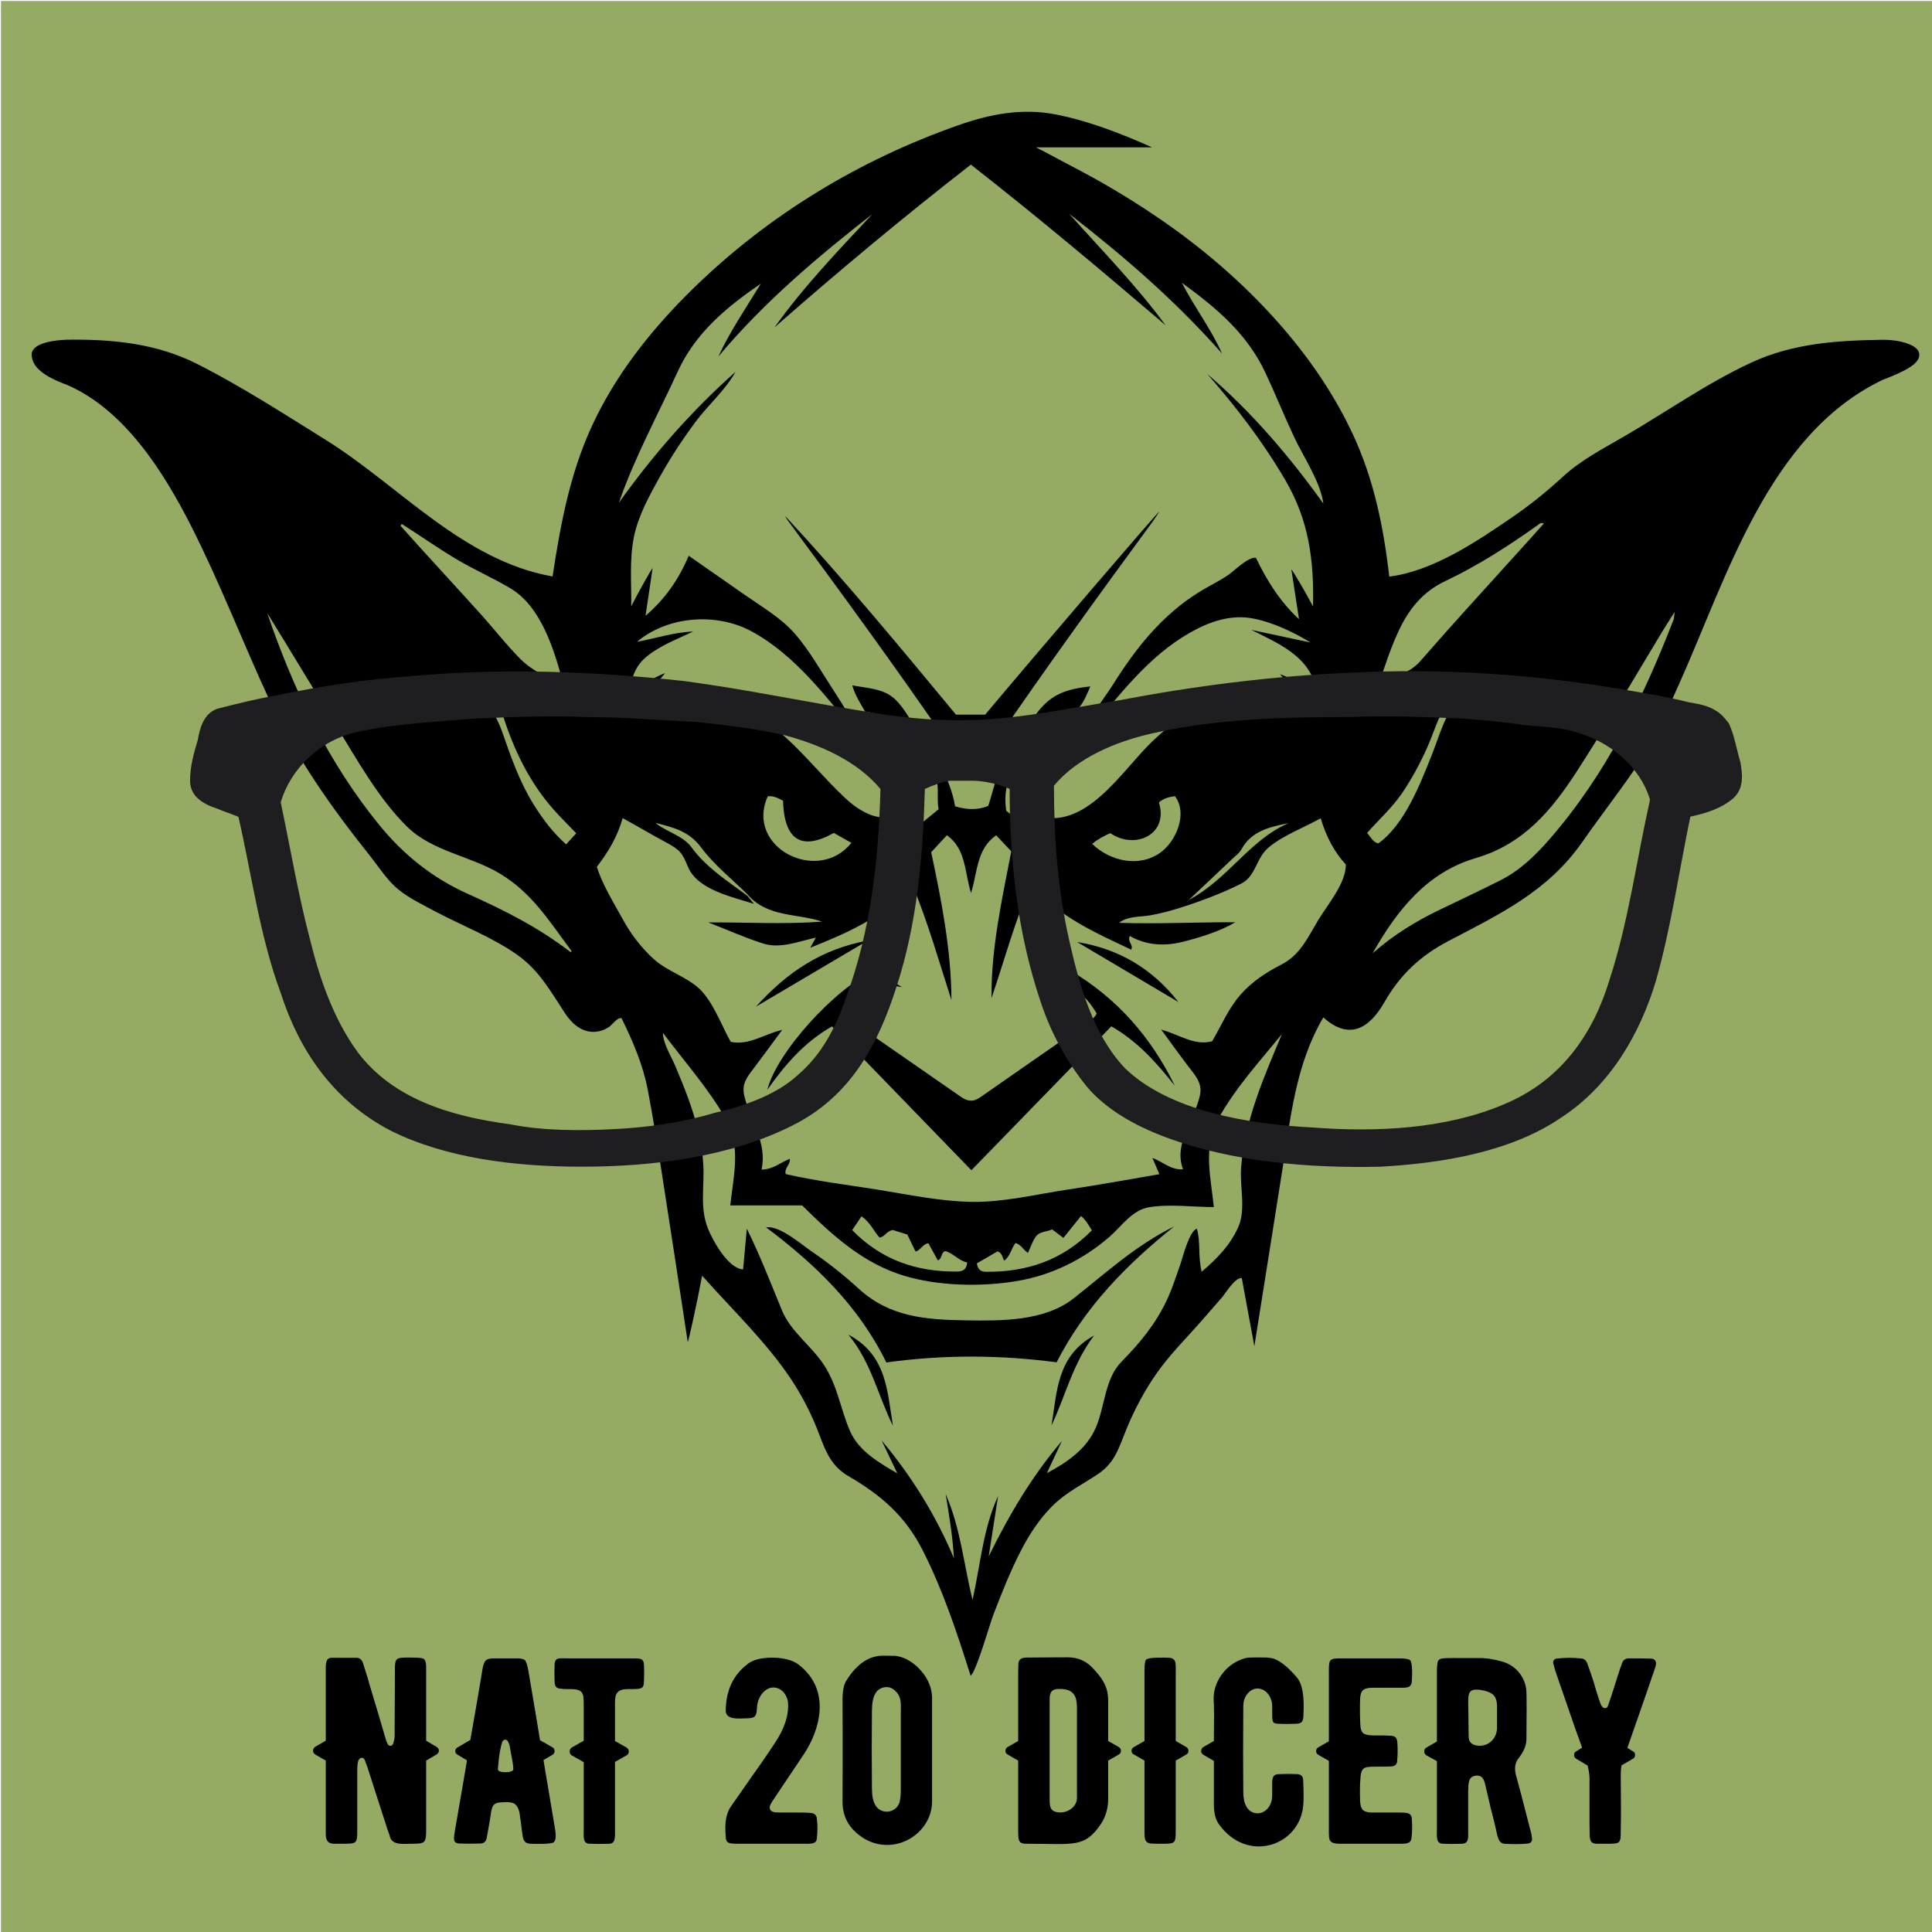 <?xml version="1.0" encoding="UTF-8" standalone="no" ?>
<!DOCTYPE svg PUBLIC "-//W3C//DTD SVG 1.1//EN" "http://www.w3.org/Graphics/SVG/1.1/DTD/svg11.dtd">
<svg xmlns="http://www.w3.org/2000/svg" xmlns:xlink="http://www.w3.org/1999/xlink" version="1.1" width="500" height="500" viewBox="0 0 500 500" xml:space="preserve">
<desc>Created with Fabric.js 3.6.3</desc>
<defs>
</defs>
<g transform="matrix(0.5 0 0 0.5 250.25 250.25)"  >
<rect style="stroke: none; stroke-width: 1; stroke-dasharray: none; stroke-linecap: butt; stroke-dashoffset: 0; stroke-linejoin: miter; stroke-miterlimit: 4; fill: rgb(149,171,99); fill-rule: nonzero; opacity: 1;"  x="-500" y="-500" rx="0" ry="0" width="1000" height="1000" />
</g>
<g transform="matrix(3.7 0 0 3.7 250 228.85)"  >
<g style=""   >
		<g transform="matrix(1.333 0 0 1.333 0.667 0.669)"  >
<path style="stroke: none; stroke-width: 1; stroke-dasharray: none; stroke-linecap: butt; stroke-dashoffset: 0; stroke-linejoin: miter; stroke-miterlimit: 4; fill: rgb(0,0,0); fill-rule: nonzero; opacity: 1;"  transform=" translate(-50, -50.002)" d="m 2.312 20.926 c 2.375 -0.035 4.707 0.188 6.848 1.273 c 2.316 1.172 4.531 2.606 6.734 3.977 c 3.871 2.41 7.199 6.336 11.91 7.172 c 0.453 -2.945 0.973 -5.738 2.324 -8.43 c 1.27 -2.531 3.047 -4.715 5.062 -6.684 c 3.938 -3.848 8.707 -6.738 13.898 -8.559 c 1.676 -0.59 3.367 -0.918 5.141 -0.566 c 1.719 0.34 3.438 1.008 5.031 1.723 h -6.094 c 0.559 0.273 1.172 0.621 1.539 0.809 c 0.598 0.309 1.191 0.629 1.777 0.957 c 1.082 0.613 2.137 1.266 3.16 1.969 c 2.129 1.457 4.109 3.133 5.859 5.035 c 1.727 1.879 3.223 3.977 4.301 6.293 c 1.113 2.394 1.602 4.856 1.91 7.461 c 2.285 -0.289 4.555 -1.82 6.418 -3.094 c 0.957 -0.652 1.848 -1.375 2.699 -2.156 c 0.945 -0.867 2.094 -1.461 3.199 -2.102 c 2.199 -1.277 4.367 -2.809 6.672 -3.875 c 2.199 -1.02 4.504 -1.164 6.887 -1.199 c 0.895 -0.008 1.84 0.254 1.926 0.699 c 0.102 0.527 -0.68 0.93 -1.926 1.41 c -5.973 2.859 -8.16 10.359 -10.664 15.941 c -0.688 1.535 -1.352 3.051 -2.309 4.445 c -0.898 1.309 -1.871 2.559 -2.777 3.859 c -1.805 2.586 -4.305 3.773 -7.016 5.191 c -1.473 0.77 -2.539 1.766 -3.363 3.207 c -0.805 1.41 -1.863 2.016 -3.207 0.805 c -1.465 2.473 -1.73 5.328 -2.168 8.105 c -0.48 3.051 -0.969 6.102 -1.453 9.148 c -0.242 -1.312 -0.449 -2.445 -0.66 -3.578 c -0.348 -0.039 -0.836 0.777 -1.031 1.008 c -0.426 0.488 -0.848 0.98 -1.281 1.465 c -0.727 0.816 -1.492 1.59 -2.125 2.484 c -0.641 0.91 -1.172 1.898 -1.598 2.93 c -0.418 1.012 -0.594 1.793 -1.543 2.422 c -0.812 0.539 -1.652 0.945 -2.356 1.648 c -0.688 0.688 -1.223 1.508 -1.664 2.367 c -0.547 1.066 -0.992 2.188 -1.422 3.305 c -0.234 0.609 -0.891 2.973 -1.207 3.246 c -0.699 -2.227 -1.449 -4.481 -2.504 -6.566 c -0.922 -1.824 -2.184 -2.91 -3.914 -3.918 c -0.863 -0.504 -1.176 -1.246 -1.512 -2.148 c -0.387 -1.035 -0.887 -2.027 -1.5 -2.945 c -1.305 -1.957 -3.102 -3.664 -4.66 -5.422 c -0.227 1.23 -0.715 3.477 -0.754 3.481 c -0.449 -2.938 -0.891 -5.875 -1.352 -8.809 c -0.23 -1.473 -0.465 -2.945 -0.742 -4.406 c -0.258 -1.352 -0.781 -2.547 -1.379 -3.777 c -0.215 -0.062 -0.508 0.363 -0.656 0.461 c -0.223 0.145 -0.469 0.238 -0.73 0.254 c -0.691 0.047 -1.219 -0.426 -1.578 -0.969 c -0.77 -1.164 -1.352 -2.258 -2.531 -3.086 c -1.312 -0.922 -2.871 -1.512 -4.281 -2.262 c -0.645 -0.344 -1.355 -0.684 -1.926 -1.145 c -0.602 -0.484 -1.051 -1.215 -1.531 -1.812 c -2.039 -2.555 -3.852 -5.133 -5.231 -8.105 c -1.402 -3.031 -2.606 -6.172 -4.117 -9.152 c -1.434 -2.824 -3.496 -6.121 -6.535 -7.422 c -1.195 -0.438 -1.836 -0.934 -1.836 -1.59 c 0 -0.379 0.5 -0.715 1.836 -0.773 z m 35.75 29.133 c -0.832 -0.824 -1.773 -1.566 -2.465 -2.496 c -0.641 -0.863 -1.492 -1.055 -2.394 -1.285 c 0.168 0.145 0.359 0.246 0.547 0.352 c 0.48 0.27 1.004 0.461 1.355 0.941 c 0.777 1.062 1.887 1.758 2.918 2.531 c 0.117 0.141 0.234 0.285 0.352 0.426 c -1.145 -0.367 -2.977 -0.742 -3.469 -1.953 c -0.289 -0.711 -0.422 -0.887 -1.125 -1.262 c -0.777 -0.414 -1.527 -0.867 -2.301 -1.285 c -0.262 0.98 -0.773 1.801 -1.352 2.559 c 0.297 0.941 0.871 1.855 1.344 2.719 c 0.43 0.789 0.973 1.512 1.641 2.117 c 0.707 0.641 1.68 0.914 2.363 1.531 c 0.742 0.672 1.191 1.953 1.68 2.816 c 0.98 0.195 1.734 -0.41 2.699 -0.629 c -0.488 0.66 -0.973 1.324 -1.469 1.984 c -0.387 0.512 -0.676 0.84 -0.512 1.508 c 0.32 1.312 1.203 2.406 0.898 3.836 c 0.609 0.004 1 -0.387 1.484 -0.562 c 0.035 0.32 -0.309 0.484 -0.215 0.801 c 1.582 0.363 3.215 0.559 4.82 0.816 c 1.637 0.262 3.297 0.617 4.957 0.641 c 1.66 0.023 3.356 -0.395 4.992 -0.641 c 1.617 -0.242 3.227 -0.531 4.836 -0.812 c -0.129 -0.305 -0.23 -0.539 -0.367 -0.855 c 0.559 0.207 0.953 0.637 1.609 0.602 c -0.52 -1.375 0.621 -2.621 0.891 -3.906 c 0.133 -0.637 -0.273 -1.047 -0.629 -1.516 c -0.48 -0.629 -0.938 -1.273 -1.406 -1.91 c 0.973 0.266 1.73 0.863 2.672 0.609 c 0.488 -0.828 0.84 -1.699 1.48 -2.434 c 0.613 -0.699 1.348 -1.176 2.168 -1.598 c 0.977 -0.508 1.355 -1.387 1.906 -2.305 c 0.488 -0.82 1.465 -1.934 1.461 -2.934 c -0.617 -0.668 -1.039 -1.484 -1.32 -2.426 c -0.867 0.48 -1.973 0.895 -2.731 1.527 c -0.664 0.555 -0.664 1.504 -1.43 1.895 c -1.031 0.523 -2.188 0.949 -3.289 1.297 c -0.488 0.152 -0.988 0.281 -1.492 0.371 c -0.531 0.094 -1.195 0.035 -1.637 0.395 c 2.094 0.066 4.09 -0.039 6.094 -0.031 c -0.758 0.465 -1.863 0.801 -2.723 1.02 c -0.961 0.246 -1.938 0.203 -2.812 -0.301 c -0.133 0.34 0.211 0.441 0.078 0.719 c -1.902 -0.902 -3.836 -1.73 -5.266 -3.453 c -0.848 2 -1.395 4.019 -2.066 6 c -0.023 -2.625 0.547 -5.164 1.039 -7.707 c -0.289 -0.305 -0.555 -0.59 -0.793 -0.84 c -1.035 0.719 -0.969 1.906 -1.32 3.031 c -0.348 -1.125 -0.254 -2.309 -1.266 -3.035 c -0.27 0.293 -0.535 0.578 -0.824 0.891 c 0.543 2.559 1.051 5.125 1.062 7.758 c -0.648 -2.019 -1.23 -4.059 -2.055 -6.074 c -1.453 1.711 -3.383 2.543 -5.352 3.328 c 0.086 -0.156 0.176 -0.316 0.293 -0.531 c -0.887 0.195 -1.867 0.598 -2.762 0.312 c -0.977 -0.309 -1.926 -0.742 -2.883 -1.109 c 1.996 -0.012 3.981 0.109 5.973 -0.043 c -1.312 -0.438 -2.852 -0.219 -3.891 -1.398 z m 15.004 -4.203 c 2.703 0.98 4.625 -2.375 6.281 -3.922 c 1.035 -0.965 2.219 -1.926 3.551 -2.449 c 0.633 -0.25 1.309 -0.371 1.988 -0.336 c 0.395 0.023 0.789 0.102 1.164 0.223 c 0.277 0.09 0.59 0.297 0.891 0.23 c -0.309 -0.363 -0.582 -0.68 -0.961 -1.125 c 0.918 0.32 1.445 0.898 2.008 1.422 c -0.145 -2.231 -1.871 -2.922 -3.512 -3.746 c 0.98 0.211 1.961 0.418 3.098 0.66 c -0.918 -0.574 -2.32 -1.223 -3.402 -1.312 c -1.195 -0.098 -2.352 0.422 -3.34 1.051 c -2.078 1.32 -3.578 3.398 -5.152 5.25 c 0.094 -0.879 1.035 -1.992 1.504 -2.738 c 0.598 -0.953 1.246 -1.883 2 -2.727 c 0.762 -0.852 1.629 -1.609 2.602 -2.203 c 0.484 -0.297 0.996 -0.539 1.469 -0.859 c 0.309 -0.211 1.039 -0.961 1.457 -0.906 c 0.59 1.219 1.262 2.297 2.262 3.223 c -0.152 -0.98 -0.277 -1.793 -0.402 -2.609 c 0.039 -0.012 0.797 1.281 1.137 1.938 c 0.051 -2.43 -0.211 -4.496 -1.449 -6.621 c -1.176 -2.012 -2.566 -3.824 -4.098 -5.574 c 2.336 1.996 4.301 4.309 6.09 6.797 c -0.168 -1.18 -1.055 -2.457 -1.555 -3.531 c -0.516 -1.109 -0.977 -2.246 -1.496 -3.352 c -0.969 -2.055 -2.578 -3.394 -4.375 -4.703 c 0.668 1.297 1.531 2.418 2.109 3.715 c -2.41 -2.742 -5.152 -5.106 -8.023 -7.336 c 1.719 1.922 3.527 3.766 5.062 5.852 c -3.356 -2.867 -6.727 -5.699 -10.219 -8.43 c -3.539 2.75 -6.953 5.598 -10.301 8.539 c 1.527 -2.141 3.344 -4.027 5.129 -5.941 c -2.902 2.266 -5.703 4.637 -8.078 7.473 c 0.625 -1.348 1.461 -2.566 2.231 -3.828 c -1.797 1.234 -3.422 2.574 -4.352 4.594 c -1.043 2.273 -2.281 4.539 -3.098 6.906 c 1.797 -2.523 3.816 -4.82 6.117 -6.867 c -0.523 0.949 -1.445 1.746 -2.094 2.621 c -0.68 0.914 -1.309 1.871 -1.863 2.867 c -0.559 1 -1.148 2.059 -1.375 3.191 c -0.238 1.191 -0.121 2.418 -0.137 3.625 c 0.34 -0.684 1.086 -2.016 1.121 -2 c -0.125 0.832 -0.246 1.664 -0.371 2.492 c 1.031 -0.879 1.746 -1.918 2.266 -3.148 c 0.992 0.691 1.988 1.387 2.981 2.078 c 0.887 0.621 1.867 1.188 2.586 2.008 c 0.734 0.84 1.309 1.859 1.914 2.793 c 0.32 0.496 0.637 0.992 0.941 1.496 c 0.141 0.23 0.668 0.828 0.543 1.137 c -1.684 -2.004 -3.332 -4.289 -5.688 -5.555 c -1.832 -0.984 -4.375 -0.801 -5.992 0.559 c 0.988 -0.18 1.938 -0.504 2.949 -0.539 c -0.855 0.406 -1.902 0.797 -2.598 1.453 c -0.609 0.578 -0.688 1.422 -0.945 2.176 c 0.605 -0.559 1.188 -1.113 2.07 -1.449 c -0.352 0.461 -0.73 0.746 -0.988 1.238 c 1.363 -0.449 2.527 -0.73 3.918 -0.18 c 1.285 0.508 2.457 1.453 3.465 2.379 c 1.051 0.969 1.953 2.082 2.992 3.062 c 0.414 0.391 0.875 0.746 1.414 0.945 c 0.699 0.266 1.281 0.055 1.996 0.051 c 0.008 0.434 -0.281 0.738 -0.34 1.195 c 0.672 -0.547 1.277 -1.043 1.895 -1.547 c -0.137 -0.684 0.117 -1.32 -0.289 -1.941 c -0.281 -0.43 -0.629 -0.836 -0.93 -1.25 c -0.672 -0.93 -1.449 -1.766 -2.644 -1.938 c -0.25 -0.441 -0.52 -0.84 -0.668 -1.371 c 0.676 0.133 1.484 0.156 2.055 0.574 c 0.543 0.395 0.871 1.066 1.246 1.605 c 0.891 1.285 1.832 2.59 2.094 4.168 c 0.613 0.18 1.168 0.211 1.738 -0.02 c 0.258 -0.758 0.359 -1.469 0.781 -2.168 c 0.457 -0.758 0.973 -1.48 1.445 -2.231 c 0.836 -1.324 1.59 -1.711 3.133 -1.871 c -0.242 0.539 -0.453 1.176 -1.027 1.445 c -0.352 0.164 -0.688 0.16 -1.008 0.414 c -0.281 0.223 -0.492 0.551 -0.715 0.824 c -1.023 1.262 -1.922 2.082 -1.664 3.84 c 0.555 0.441 1.164 0.922 1.773 1.406 c -0.062 -0.422 -0.285 -0.73 -0.316 -1.191 z m -4.641 35.629 c 0.789 1.77 0.953 3.699 1.418 5.559 c 0.418 -1.832 0.543 -3.715 1.34 -5.441 c -0.164 1.055 -0.328 2.109 -0.492 3.164 c 1.062 -2.164 2.269 -4.211 3.84 -6.055 c -0.242 0.523 -0.488 1.047 -0.789 1.688 c 1.043 -0.551 2.074 -1.254 2.562 -2.371 c 0.492 -1.125 0.465 -2.574 1.359 -3.481 c 0.953 -0.969 1.77 -1.957 2.359 -3.195 c 0.289 -0.609 0.488 -1.238 0.711 -1.871 c 0.137 -0.379 0.469 -1.781 0.883 -1.91 c 0.203 0.707 0.047 1.441 0.25 2.258 c 0.781 -0.656 1.512 -1.41 1.926 -2.356 c 0.406 -0.93 0.062 -2.129 0.145 -3.133 c 0.199 -2.481 1.191 -4.711 2.137 -6.977 c -1.148 1.406 -2.445 2.832 -3.328 4.426 c -0.824 1.492 -0.406 3.043 -0.242 4.648 c -1.078 0 -2.332 -0.168 -3.394 0.008 c -0.902 0.148 -1.453 1.012 -2.106 1.574 c -1.375 1.184 -3.027 1.996 -4.816 2.297 c -1.863 0.316 -4.129 0.273 -5.945 -0.277 c -2.156 -0.652 -3.773 -2.137 -5.34 -3.688 h -3.773 c 0.164 -1.508 0.574 -3.082 -0.211 -4.492 c -0.902 -1.617 -2.219 -3.082 -3.324 -4.566 c 0.008 0.559 0.43 1.219 0.641 1.719 c 0.238 0.562 0.469 1.125 0.68 1.699 c 0.414 1.137 0.734 2.316 0.801 3.531 c 0.062 1.145 -0.199 2.238 0.25 3.34 c 0.254 0.629 1.059 2.086 1.836 2.125 c 0.066 -0.715 0.133 -1.426 0.195 -2.137 c 0.691 1.395 1.25 2.84 1.84 4.277 c 0.469 1.145 1.555 1.863 2.227 2.902 c 0.707 1.098 0.84 2.269 1.344 3.43 c 0.465 1.074 1.527 1.664 2.488 2.234 c -0.328 -0.684 -0.574 -1.207 -0.824 -1.727 c 1.578 1.875 2.844 3.93 3.793 6.176 c -0.066 -1.145 -0.25 -2.262 -0.438 -3.379 z m -19.668 -28.422 c 0.016 -0.02 0.031 -0.039 0.047 -0.059 c -1.16 -1.543 -2.062 -3.051 -3.773 -4.07 c -1.551 -0.926 -3.555 -1.168 -4.859 -2.457 c -1.512 -1.488 -2.629 -3.527 -3.738 -5.32 c -1.211 -1.957 -2.391 -3.934 -3.602 -5.891 c 1.355 3.981 3.207 7.848 5.879 11.121 c 1.281 1.57 2.801 2.789 4.652 3.617 c 1.938 0.871 3.699 1.758 5.394 3.059 z m 57.926 -17.855 c -0.285 0.453 -0.484 0.762 -0.676 1.078 c -1.469 2.438 -2.906 4.894 -4.453 7.285 c -1.32 2.043 -2.801 3.82 -5.293 4.551 c -2.535 0.742 -4.113 2.676 -5.426 5 c 1.113 -0.98 2.285 -1.691 3.523 -2.285 c 1.059 -0.508 2.121 -1.012 3.172 -1.539 c 1.031 -0.52 1.832 -1.293 2.59 -2.164 c 2.961 -3.398 4.898 -7.367 6.508 -11.523 c 0.031 -0.074 0.023 -0.156 0.055 -0.402 z m -66.789 -4.613 c -0.023 0.031 -0.047 0.059 -0.07 0.09 c 1.406 1.578 2.844 3.121 4.258 4.691 c 0.68 0.758 1.316 1.582 2.039 2.305 c 0.633 0.633 1.449 0.988 2.254 1.34 c -0.449 -1.723 -1.141 -4.07 -2.769 -5.043 c -0.934 -0.559 -1.945 -0.996 -2.883 -1.559 c -0.965 -0.578 -1.879 -1.223 -2.828 -1.824 z m 59.926 -0.023 c -0.172 -0.074 -0.238 0.027 -0.312 0.078 c -1.547 1.098 -3.148 2.133 -4.859 2.941 c -1.211 0.574 -1.93 1.5 -2.461 2.644 c -0.27 0.578 -0.492 1.18 -0.695 1.781 c -0.09 0.273 -0.238 0.555 -0.145 0.914 c 0.699 -0.371 1.445 -0.512 1.988 -1.137 c 1.68 -1.93 3.41 -3.812 5.125 -5.711 c 0.453 -0.496 0.898 -0.996 1.359 -1.512 z m -29.75 38.82 c 0.051 0.324 0.199 0.438 0.473 0.441 c 2.137 0.023 4.016 -0.602 5.559 -2.172 c -0.156 -0.246 -0.285 -0.52 -0.566 -0.754 c -0.324 0.402 -0.625 0.777 -0.926 1.148 c -0.215 -0.164 -0.395 -0.297 -0.59 -0.445 c -0.289 0.133 -0.652 0.105 -0.844 0.363 c -0.188 0.25 -0.285 0.574 -0.426 0.871 c -0.246 -0.164 -0.363 -0.438 -0.652 -0.523 c -0.227 0.281 -0.266 0.691 -0.598 0.93 c -0.098 -0.172 -0.086 -0.391 -0.344 -0.492 c -0.332 0.199 -0.699 0.41 -1.086 0.633 z m -6.543 -1.746 c 1.543 1.582 3.394 2.191 5.488 2.176 c 0.32 -0.004 0.512 -0.098 0.547 -0.477 c -0.441 -0.086 -0.727 -0.488 -1.148 -0.598 c -0.25 0.082 -0.145 0.402 -0.395 0.488 c -0.168 -0.305 -0.332 -0.605 -0.492 -0.898 c -0.309 0.035 -0.395 0.367 -0.676 0.434 c -0.148 -0.305 -0.289 -0.602 -0.43 -0.891 c -0.297 -0.094 -0.57 -0.18 -0.758 -0.238 c -0.348 0.055 -0.43 0.375 -0.703 0.395 c -0.312 -0.355 -0.496 -0.812 -0.945 -1.113 c -0.168 0.246 -0.324 0.48 -0.488 0.723 z m -0.965 -20.84 c -1.703 0.961 -2.606 0.363 -2.664 -1.691 c -0.25 -0.129 -0.5 -0.27 -0.801 -0.23 c -1.207 2.699 2.656 4.629 4.387 2.441 c -0.305 -0.172 -0.605 -0.344 -0.922 -0.52 z m 13.559 0.578 c 0.934 0.895 2.426 1.25 3.547 0.477 c 0.844 -0.582 1.492 -2.062 0.793 -2.984 c -0.297 0.039 -0.586 0.109 -0.84 0.328 c 0.527 1.68 -1.25 2.508 -2.547 1.613 c -0.344 0.145 -0.648 0.309 -0.953 0.566 z m -27.074 -0.559 c -0.43 -0.449 -0.824 -0.836 -1.191 -1.25 c -1.27 -1.434 -2.082 -3.133 -2.652 -4.922 c -0.359 -1.121 -1.289 -1.273 -2.094 -1.691 c 0.078 0.133 0.176 0.242 0.301 0.312 c 0.902 0.52 1.43 1.297 1.77 2.281 c 0.445 1.281 0.895 2.57 1.621 3.738 c 0.477 0.77 1.012 1.488 1.715 2.113 c 0.188 -0.211 0.34 -0.371 0.531 -0.582 z m 47.309 -7.828 c -1.785 0.324 -2.012 1.871 -2.648 3.309 c -0.375 0.844 -0.816 1.664 -1.336 2.426 c -0.531 0.773 -1.207 1.371 -1.824 2.074 c 0.195 0.215 0.297 0.484 0.586 0.551 c 1.371 -0.98 2.188 -3.09 2.789 -4.598 c 0.551 -1.379 0.926 -3.113 2.434 -3.762 z m -15.164 11.324 c 2.066 -1.09 3.184 -3.152 5.238 -4.031 c -0.973 0.203 -1.945 0.395 -2.481 1.383 c -0.105 0.191 -0.305 0.336 -0.469 0.488 c -0.73 0.695 -1.465 1.387 -2.289 2.16 z" stroke-linecap="round" />
</g>
		<g transform="matrix(1.333 0 0 1.333 0.438 -17.742)"  >
<path style="stroke: none; stroke-width: 1; stroke-dasharray: none; stroke-linecap: butt; stroke-dashoffset: 0; stroke-linejoin: miter; stroke-miterlimit: 4; fill: rgb(0,0,0); fill-rule: nonzero; opacity: 1;"  transform=" translate(-49.828, -36.194)" d="m 40.008 30.176 c 3.117 3.359 6.039 6.894 8.965 10.426 h 1.531 c 3.004 -3.578 9.105 -10.691 9.145 -10.664 c -0.117 0.176 -0.227 0.359 -0.352 0.531 c -2.777 3.781 -5.527 7.582 -8.18 11.453 c -0.469 0.684 -2.211 0.711 -2.676 0.031 c -2.68 -3.902 -5.473 -7.727 -8.285 -11.531 c -0.059 -0.074 -0.102 -0.164 -0.148 -0.246 z" stroke-linecap="round" />
</g>
		<g transform="matrix(1.333 0 0 1.333 0.354 13.007)"  >
<path style="stroke: none; stroke-width: 1; stroke-dasharray: none; stroke-linecap: butt; stroke-dashoffset: 0; stroke-linejoin: miter; stroke-miterlimit: 4; fill: rgb(0,0,0); fill-rule: nonzero; opacity: 1;"  transform=" translate(-49.765, -59.255)" d="m 56.355 56.273 c -0.789 -1.285 -1.367 -1.535 -3.008 -1.262 c 0.543 -0.422 1.043 -0.719 1.598 -1.004 c 2.469 1.453 4.266 3.508 5.512 6.062 c -0.938 -1.18 -1.918 -2.305 -3.332 -3.117 c -2.43 2.5 -4.871 5.008 -7.344 7.551 c -2.445 -2.523 -4.859 -5.016 -7.312 -7.547 c -1.414 0.801 -2.438 1.965 -3.394 3.324 c 0.477 -1.938 3.555 -5.34 5.641 -6.269 c 0.453 0.281 0.938 0.582 1.422 0.883 c -1.34 -0.277 -2.258 0.25 -2.91 1.375 c 0.164 0.324 0.438 0.52 0.703 0.703 c 1.762 1.23 3.535 2.445 5.297 3.676 c 0.344 0.242 0.645 0.289 1.012 0.031 c 1.844 -1.293 3.699 -2.57 5.547 -3.856 c 0.219 -0.156 0.457 -0.297 0.57 -0.551 z" stroke-linecap="round" />
</g>
		<g transform="matrix(1.333 0 0 1.333 11.318 6.14)"  >
<path style="stroke: none; stroke-width: 1; stroke-dasharray: none; stroke-linecap: butt; stroke-dashoffset: 0; stroke-linejoin: miter; stroke-miterlimit: 4; fill: rgb(0,0,0); fill-rule: nonzero; opacity: 1;"  transform=" translate(-57.988, -54.105)" d="m 55.332 52.531 c 2.191 0.352 3.953 1.406 5.312 3.148 c -1.773 -1.051 -3.543 -2.098 -5.312 -3.148 z" stroke-linecap="round" />
</g>
		<g transform="matrix(1.333 0 0 1.333 -10.774 6.245)"  >
<path style="stroke: none; stroke-width: 1; stroke-dasharray: none; stroke-linecap: butt; stroke-dashoffset: 0; stroke-linejoin: miter; stroke-miterlimit: 4; fill: rgb(0,0,0); fill-rule: nonzero; opacity: 1;"  transform=" translate(-41.42, -54.184)" d="m 38.484 55.918 c 1.633 -1.809 3.434 -3.016 5.871 -3.469 c -2.008 1.188 -3.871 2.285 -5.871 3.469 z" stroke-linecap="round" />
</g>
		<g transform="matrix(1.333 0 0 1.333 0.289 28.69)"  >
<path style="stroke: none; stroke-width: 1; stroke-dasharray: none; stroke-linecap: butt; stroke-dashoffset: 0; stroke-linejoin: miter; stroke-miterlimit: 4; fill: rgb(0,0,0); fill-rule: nonzero; opacity: 1;"  transform=" translate(-49.717, -71.017)" d="m 60.422 67.449 c -2.492 1.996 -4.68 4.219 -6.168 7.129 c -2.996 -0.395 -5.938 -0.406 -8.934 0.008 c -1.445 -2.949 -3.699 -5.129 -6.309 -7.09 c 0.723 -0.102 1.836 0.887 2.394 1.266 c 0.879 0.598 1.703 1.258 2.488 1.973 c 1.602 1.461 3.488 1.609 5.59 1.641 c 1.867 0.027 4.125 0.059 5.668 -1.156 c 1.734 -1.367 3.258 -2.781 5.269 -3.769 z" stroke-linecap="round" />
</g>
		<g transform="matrix(1.333 0 0 1.333 -6.669 34.687)"  >
<path style="stroke: none; stroke-width: 1; stroke-dasharray: none; stroke-linecap: butt; stroke-dashoffset: 0; stroke-linejoin: miter; stroke-miterlimit: 4; fill: rgb(0,0,0); fill-rule: nonzero; opacity: 1;"  transform=" translate(-44.498, -75.515)" d="m 45.668 77.906 c -0.781 -1.555 -1.125 -3.312 -2.34 -4.781 c 2.039 1.074 2.035 3 2.34 4.781 z" stroke-linecap="round" />
</g>
		<g transform="matrix(1.333 0 0 1.333 7.468 34.709)"  >
<path style="stroke: none; stroke-width: 1; stroke-dasharray: none; stroke-linecap: butt; stroke-dashoffset: 0; stroke-linejoin: miter; stroke-miterlimit: 4; fill: rgb(0,0,0); fill-rule: nonzero; opacity: 1;"  transform=" translate(-55.101, -75.532)" d="m 53.984 77.891 c 0.297 -1.762 0.273 -3.644 2.234 -4.719 c -1.121 1.477 -1.504 3.188 -2.234 4.719 z" stroke-linecap="round" />
</g>
</g>
</g>
<g transform="matrix(1 0 0 1 255.99 455.631)" style=""  ><path fill="#000000" opacity="1" d="M-143.03-3.56L-145.70-5.13L-145.70-23.16C-145.70-24.74-145.57-26.45-147.01-26.52C-148.03-26.66-149.13-26.66-150.30-26.66C-153.65-26.66-153.79-26.52-153.79-23.16C-153.79-23.43-153.79-18.50-153.86-8.28C-153.86-6.02-153.79-5.82-154.20-4.51C-154.34-3.69-155.37-3.56-155.71-4.38C-155.85-4.65-155.99-4.99-156.12-5.41C-156.81-7.87-159.34-16.31-160.44-19.94C-160.58-20.56-160.85-21.45-161.20-22.54C-161.61-23.78-161.88-24.67-162.02-25.15C-162.29-26.11-162.91-26.59-163.73-26.59L-170.24-26.59C-171.82-26.52-171.68-24.87-171.68-22.75L-171.68-5.13L-174.43-3.56C-174.77-3.28-174.97-3.01-174.97-2.53C-174.97-2.12-174.77-1.84-174.43-1.57L-171.68 0.01L-171.68 17.35C-171.68 19.55-171.96 21.26-169.83 21.53L-167.43 21.53C-163.59 21.53-163.53 21.53-163.53 17.83L-163.53 2.96C-163.53 1.52-163.46 0.56-163.25 0.01C-162.91-0.81-162.02-1.02-161.61-0.20L-160.78 2.07C-160.92 1.72-159.21 6.93-155.71 17.83L-155.37 18.79C-155.16 19.27-155.09 19.61-155.03 19.89C-154.34 22.01-151.19 21.53-149.54 21.53C-145.91 21.53-145.70 21.40-145.70 17.76L-145.70 0.01L-143.03-1.57C-142.62-1.84-142.41-2.12-142.41-2.53C-142.41-3.01-142.62-3.28-143.03-3.56Z"/><path fill="#000000" opacity="1" d="M-112.39 17.42C-112.46 16.87-113.48 11.05-115.34-0.13L-113.00-1.50C-112.66-1.70-112.46-1.98-112.46-2.46C-112.46-2.87-112.66-3.21-113.00-3.42L-116.23-5.27C-116.30-5.82-117.32-11.85-119.24-23.23C-119.45-24.33-119.72-25.56-120.20-26.04C-120.48-26.25-121.03-26.38-121.71-26.45L-127.95-26.45C-130.14-26.45-130.69-26.04-131.10-23.78C-131.72-20.01-132.75-13.84-134.26-5.34L-137.55-3.42C-137.96-3.21-138.16-2.87-138.16-2.46C-138.16-1.98-137.96-1.70-137.55-1.50L-135.15-0.06C-135.15 0.01-135.21 0.22-135.21 0.42C-135.63 2.82-136.59 8.65-138.23 17.97C-138.51 19.96-138.99 21.40-137.07 21.47C-135.63 21.53-133.84 21.53-131.72 21.47C-130.76 21.47-130.21 20.99-130.01 19.96C-129.46 16.80-129.11 14.95-129.05 14.41C-128.63 10.91-128.09 10.77-124.52 10.77C-124.52 10.77-124.32 10.77-123.97 10.84C-121.57 10.91-121.44 14.20-121.37 14.88C-121.23 15.43-121.16 16.26-121.03 17.28C-120.75 19.48-120.68 20.51-120.07 21.05C-119.79 21.33-119.38 21.47-118.69 21.53C-118.15 21.53-113.28 21.74-112.66 21.12C-112.11 20.64-112.04 19.41-112.39 17.42ZM-123.15 2.34C-123.29 3.23-127.13 3.30-127.13 2.27C-127.13 2.07-127.13 1.72-127.06 1.38C-126.85-1.50-126.44-3.62-125.96-4.93C-125.69-5.41-124.93-5.68-124.52-4.93C-124.32-4.51-124.18-4.17-124.11-3.90C-124.11-3.69-123.36-0.06-123.22 1.17C-123.15 1.79-123.15 2.20-123.15 2.34Z"/><path fill="#000000" opacity="1" d="M-92.65-26.45L-109.10-26.45C-110.67-26.45-111.50-26.59-112.04-26.11C-112.25-25.90-112.46-25.49-112.46-24.94C-112.52-23.37-112.52-21.79-112.46-20.35C-112.39-18.98-111.91-18.64-110.54-18.57C-110.26-18.50-109.71-18.50-108.96-18.50C-107.59-18.50-106.22-18.50-105.53-17.74C-104.92-17.06-104.92-16.17-104.92-13.84L-104.92-5.13L-108.07-3.35C-108.41-3.08-108.55-2.80-108.55-2.39C-108.55-1.91-108.41-1.57-108.07-1.36L-104.92 0.42L-104.92 17.76C-104.92 19.82-105.19 21.47-103.41 21.53C-101.76 21.60-100.05 21.60-98.27 21.53C-96.62 21.40-96.83 19.82-96.83 17.35L-96.83 0.35L-93.81-1.36C-93.47-1.57-93.26-1.91-93.26-2.39C-93.26-2.80-93.47-3.08-93.81-3.35L-96.83-5.06L-96.83-13.15C-96.83-15.83-96.90-16.99-96.07-17.74C-95.25-18.57-93.81-18.50-92.44-18.50C-91.21-18.50-90.25-18.50-89.70-18.98C-89.49-19.25-89.35-19.66-89.35-20.28C-89.29-20.83-89.29-21.86-89.29-23.23C-89.29-26.45-89.42-26.45-92.65-26.45Z"/><path fill="#000000" opacity="1" d=""/><path fill="#000000" opacity="1" d="M-48.77 21.53L-64.68 21.53C-66.32 21.53-67.21 21.53-67.76 21.05C-67.97 20.85-68.17 20.37-68.17 19.75C-68.31 17.83-68.58 14.47-66.87 11.94L-61.46 4.19C-57.68-1.09-55.49-4.45-54.60-5.89C-52.75-9.04-51.79-12.19-52.06-15.14C-52.27-16.79-53.50-18.77-55.70-18.91C-57.89-18.98-59.60-16.85-60.02-14.39C-60.02-14.25-60.08-13.97-60.08-13.63C-60.15-13.22-60.15-12.95-60.15-12.81C-60.36-11.44-60.70-11.10-62.07-10.96C-65.16-10.82-68.17-10.55-68.17-12.95C-68.10-18.22-66.19-22.20-62.55-24.94C-62.35-25.15-62.14-25.29-61.87-25.42C-59.12-27.14-52.27-27.07-49.46-24.94C-40.62-18.29-43.91-7.67-47.95-1.64L-55.35 9.40C-56.52 11.18-57.07 11.87-56.66 12.69C-56.25 13.45-55.35 13.45-53.30 13.45L-50.56 13.45C-48.29 13.45-47.06 13.45-45.96 13.58C-45.14 13.72-44.66 14.20-44.59 15.02C-44.39 16.74-44.39 18.45-44.59 20.16C-44.73 21.74-46.17 21.53-48.77 21.53Z"/><path fill="#000000" opacity="1" d="M-14.77-2.80L-14.77 10.36C-14.64 19.00-24.64 25.03-32.60 20.03C-36.23 17.70-38.01 14.54-37.94 10.43C-37.94 7.28-37.87-1.50-37.94-15.83C-37.94-18.09-37.60-19.73-36.91-20.76C-34.17-25.15-30.88-27.27-27.11-27.14C-25.26-27.14-24.44-27.07-24.64-27.14C-19.98-26.79-16.83-22.54-16.07-21.04C-15.18-19.39-14.77-17.74-14.77-16.17ZM-22.86 7.62L-22.86-12.47C-22.86-14.80-22.59-16.58-24.51-18.22C-25.81-19.39-27.80-19.25-29.03-17.95C-30.13-16.72-30.33-14.52-30.33-12.88C-30.40-6.78-30.40-0.13-30.33 7.00C-30.33 9.06-30.13 10.43-29.37 11.66C-27.87 14.06-24.16 13.65-23.20 10.84C-23.00 10.02-22.86 8.99-22.86 7.62Z"/><path fill="#000000" opacity="1" d=""/><path fill="#000000" opacity="1" d="M20.33-26.72C20.33-26.72 20.33-26.72 20.33-26.72ZM33.56-3.49L30.81-5.06L30.81-15.35C30.81-18.43 29.99-20.69 26.63-24.12C24.92-25.90 22.79-26.72 20.33-26.72C20.19-26.72 16.97-26.72 10.59-26.66C9.29-26.66 7.78-26.79 7.57-25.15C7.57-24.60 7.51-23.78 7.51-22.75L7.51-5.06L4.76-3.49C4.42-3.28 4.22-2.94 4.22-2.53C4.22-2.05 4.42-1.77 4.76-1.57L7.51 0.01L7.51 17.28C7.51 19.75 7.51 20.57 8.05 21.12C8.26 21.33 8.74 21.53 9.43 21.53L9.70 21.53C22.11 21.53 24.71 22.70 29.03 16.26C30.20 14.41 30.81 12.28 30.81 9.81L30.81 0.01L33.56-1.57C33.90-1.77 34.10-2.05 34.10-2.53C34.10-2.94 33.90-3.28 33.56-3.49ZM22.72 9.68C22.72 12.35 19.50 14.13 16.90 13.17C15.60 12.62 15.66 11.25 15.66 9.61L15.66-15.55C15.60-18.09 16.42-18.70 19.02-18.50C21.22-18.36 22.45-17.20 22.66-14.93C22.72-14.59 22.72-13.97 22.72-13.08Z"/><path fill="#000000" opacity="1" d="M51.04-3.49L48.29-5.06L48.29-22.54C48.29-24.87 48.57-26.38 46.72-26.59C45.41-26.66 41.30-26.79 40.62-26.11C40.34-25.83 40.20-24.81 40.20-23.16L40.20-5.06L37.46-3.49C37.05-3.28 36.85-2.94 36.85-2.53C36.85-2.05 37.05-1.77 37.46-1.57L40.20 0.01L40.20 17.70C40.20 19.61 40.00 21.33 41.85 21.47C42.54 21.53 43.49 21.53 44.80 21.53C48.16 21.53 48.29 21.47 48.29 18.04L48.29 0.01L51.04-1.57C51.38-1.77 51.58-2.05 51.58-2.53C51.58-2.94 51.38-3.28 51.04-3.49Z"/><path fill="#000000" opacity="1" d="M81.27 5.08C81.27 4.12 80.72 3.57 79.76 3.51C78.18 3.44 76.60 3.44 75.17 3.51C73.73 3.51 73.38 3.99 73.25 5.49L73.25 9.26C73.18 11.80 71.39 13.79 69.27 13.65C67.14 13.51 66.12 11.59 65.91 9.88C65.77 9.06 65.77 8.17 65.77 7.21C65.71 1.86 65.71-4.72 65.77-12.67C65.77-14.39 65.64-15.96 67.01-17.47C67.69-18.22 68.52-18.64 69.48-18.64C71.39-18.64 73.11-16.85 73.25-14.25C73.31-9.93 72.97-9.66 74.89-9.52C76.33-9.45 77.70-9.45 79.14-9.52C80.79-9.52 81.27-9.93 81.33-11.58C81.40-13.63 81.75-18.98 79.69-21.45C77.43-24.12 75.44-25.70 73.79-26.31C73.25-26.52 72.56-26.59 71.94-26.66C71.05-26.66 69.61-26.72 67.62-26.66C66.94-26.66 66.19-26.52 65.29-26.18C60.84-24.53 57.96-20.01 58.10-15.83C58.23-13.97 58.23-10.55 58.16-5.06L55.42-3.49C55.08-3.21 54.87-2.94 54.87-2.46C54.87-2.05 55.08-1.77 55.42-1.50L58.16 0.08L58.16 11.32C58.16 13.58 58.58 15.36 59.60 16.67C66.66 26.26 79.28 22.43 81.13 12.83C81.40 11.46 81.47 8.92 81.27 5.08Z"/><path fill="#000000" opacity="1" d="M109.37 14.88C109.17 13.31 107.79 13.51 105.74 13.45L99.02 13.45C96.76 13.38 96.14 12.69 96.00 10.50C95.94 8.37 95.94 6.52 96.07 4.88C96.21 1.93 96.90 1.59 99.50 1.59C101.49 1.59 103.06 1.59 104.09 1.52C105.05 1.45 105.60 0.97 105.60 0.01C105.74-1.43 105.74-2.87 105.67-4.31C105.60-5.95 105.19-6.43 103.54-6.43C103.06-6.50 102.24-6.50 101.15-6.50C99.02-6.50 97.51-6.43 96.69-7.19C96.35-7.60 96.07-8.28 96.07-9.18C95.94-11.37 95.94-13.63 96.00-15.96C96.14-18.09 96.76-18.77 99.02-18.84L105.81-18.84C107.79-18.84 109.23-18.70 109.37-20.35C109.51-21.93 109.58-25.35 108.96-25.97C108.62-26.25 107.73-26.45 106.15-26.45L91.34-26.45C87.98-26.45 87.92-26.31 87.92-22.89L87.92-4.99L85.17-3.42C84.83-3.21 84.62-2.87 84.62-2.46C84.62-1.98 84.83-1.70 85.17-1.50L87.92 0.08L87.92 17.01C87.92 19.55 87.85 20.44 88.46 20.99C89.08 21.53 90.25 21.53 91.21 21.53L106.08 21.53C107.52 21.53 109.17 21.67 109.30 20.03C109.51 18.38 109.51 16.67 109.37 14.88Z"/><path fill="#000000" opacity="1" d="M140.01 17.76C138.16 10.50 136.93 5.84 136.31 3.64C135.90 1.93 136.11 0.49 137.07-0.68C138.37-2.32 139.05-3.97 139.05-5.54C139.12-11.85 139.12-15.89 139.05-17.74C138.92-21.58 136.17-24.81 132.47-25.70C130.28-26.31 128.29-26.59 126.58-26.52L122.94-26.52C118.97-26.52 116.98-26.66 116.36-26.04C116.02-25.70 115.88-24.67 115.88-22.95L115.88-4.93L113.14-3.35C112.80-3.14 112.59-2.80 112.59-2.39C112.59-1.91 112.80-1.64 113.14-1.36L115.88 0.15L115.88 17.56C115.88 19.82 115.61 21.47 117.46 21.53C119.11 21.60 120.75 21.60 122.33 21.53C124.25 21.47 123.97 19.89 123.97 17.83L123.97 8.17C124.04 6.04 123.90 4.19 125.89 3.92C127.88 3.64 128.22 5.43 128.50 6.73L129.80 12.28C130.48 14.95 130.96 16.80 131.17 17.83C131.58 19.75 131.79 21.33 133.30 21.53C135.56 21.67 137.61 21.67 139.46 21.47C140.22 21.40 140.63 20.78 140.49 20.09C140.42 19.48 140.29 18.66 140.01 17.76ZM131.44-8.22C131.44-8.08 131.38-7.81 131.31-7.39C130.76-4.86 128.36-3.35 125.82-3.97C124.66-4.31 124.11-4.99 124.11-6.16C124.11-6.30 124.04-8.22 124.04-11.23C124.04-16.92 123.29-18.77 127.13-18.29C127.40-18.22 127.67-18.16 128.15-18.09C130.42-17.54 131.31-16.58 131.44-14.39Z"/><path fill="#000000" opacity="1" d="M171.34-26.38C169.83-26.45 167.84-26.45 165.38-26.45C164.62-26.38 164.07-25.97 163.80-25.22C163.32-23.98 162.57-21.58 161.40-17.88C160.92-16.44 160.58-15.35 160.24-14.39C160.10-13.84 159.82-13.56 159.34-13.56C158.59-13.56 158.18-14.73 157.90-15.62C157.49-16.79 156.67-19.46 156.47-20.28C155.85-22.20 155.30-23.78 154.89-24.87C154.61-25.77 154.13-26.25 153.52-26.38C151.39-26.66 149.13-26.66 146.80-26.38C146.25-26.31 145.84-25.70 145.98-25.15C146.18-24.39 146.39-23.64 146.66-22.82L151.94-7.53C152.22-6.78 152.76-5.34 153.45-3.35L151.94-2.39C151.53-2.18 151.39-1.91 151.39-1.43C151.39-1.02 151.53-0.68 151.94-0.47L154.89 1.31C155.30 2.89 155.44 4.33 155.37 5.70L155.37 15.91C155.37 18.04 155.44 19.27 155.44 19.75C155.57 21.05 155.99 21.47 157.29 21.53L159.76 21.53C163.46 21.53 163.46 21.53 163.46 17.76C163.53 15.23 163.53 10.50 163.46 3.51C163.46 2.68 163.53 1.93 163.66 1.24L166.61-0.47C167.02-0.68 167.16-1.02 167.16-1.43C167.16-1.91 167.02-2.18 166.61-2.39L165.17-3.28C167.02-8.63 169.42-15.35 172.16-23.43C172.57-24.53 172.78-25.29 172.37-25.90C172.09-26.25 171.75-26.38 171.34-26.38Z"/></g><g transform="matrix(4.227 0 0 3.585 250 237.85)"  >
<path style="stroke: none; stroke-width: 0; stroke-dasharray: none; stroke-linecap: butt; stroke-dashoffset: 0; stroke-linejoin: miter; stroke-miterlimit: 4; fill: rgb(30,30,32); fill-rule: evenodd; opacity: 1;"  transform=" translate(-49.987, -50.005)" d="m 5.43 42.621 c -0.473 -0.234 -0.828 -0.355 -1.297 -0.59 c -0.945 -0.355 -1.652 -0.945 -1.652 -2.008 s 0.234 -2.008 0.473 -2.953 c 0.117 -0.828 0.355 -1.891 1.18 -2.242 c 1.18 -0.355 2.359 -0.707 3.543 -0.945 c 2.832 -0.707 5.551 -1.18 8.383 -1.418 c 5.43 -0.59 11.098 -0.355 16.648 0.355 c 3.777 0.59 7.555 1.535 11.336 2.242 c 1.77 0.355 3.66 0.59 5.43 0.59 h 0.117 h 0.117 c 3.188 0 6.375 -0.828 9.562 -1.418 c 4.723 -1.062 9.445 -1.77 14.168 -2.008 c 5.785 -0.355 11.57 0.117 17.238 1.297 c 1.18 0.234 2.359 0.473 3.543 0.828 c 0.59 0.117 1.18 0.234 1.652 0.59 c 0.355 0.234 0.59 0.59 0.828 0.945 c 0.355 0.945 0.473 1.891 0.707 2.832 c 0.117 0.828 0.234 1.891 -0.473 2.598 c -0.707 0.707 -1.652 1.062 -2.598 1.297 c -0.707 4.016 -1.18 8.027 -2.125 11.926 c -0.945 3.66 -2.715 7.438 -5.785 9.801 c -3.07 2.481 -7.32 3.305 -11.098 3.543 c -4.367 0.117 -9.09 -0.355 -13.105 -2.125 c -1.891 -0.828 -3.66 -2.008 -4.84 -3.66 c -1.297 -1.891 -2.242 -4.016 -2.832 -6.141 c -1.418 -4.957 -1.891 -10.152 -1.891 -15.348 c -0.707 -0.355 -1.535 -0.59 -2.359 -0.59 h -0.234 h -0.828 h -0.117 h -0.117 c -0.59 0.117 -1.062 0.355 -1.535 0.59 c -0.117 4.84 -0.473 9.801 -1.77 14.402 c -1.062 3.894 -2.715 7.793 -6.375 9.918 c -3.777 2.242 -8.5 2.953 -12.867 2.953 c -4.016 0 -8.266 -0.59 -11.688 -2.598 c -3.66 -2.242 -5.668 -6.019 -6.731 -9.918 c -1.297 -4.133 -1.77 -8.5 -2.598 -12.75 z m 2.598 -1.062 c 0.59 3.305 1.062 6.613 1.77 9.801 c 0.59 2.832 1.418 5.785 2.953 8.266 c 2.125 3.305 5.551 4.606 9.328 5.195 c 2.008 0.473 4.25 0.473 6.258 0.355 c 2.125 -0.117 4.25 -0.473 6.258 -1.18 c 1.77 -0.473 3.777 -1.297 5.078 -2.715 c 1.535 -1.535 2.359 -3.543 2.953 -5.551 c 1.535 -4.84 2.008 -10.035 2.125 -15.113 c -1.418 -2.008 -3.66 -3.188 -5.902 -3.894 c -1.77 -0.473 -3.543 -0.707 -5.312 -0.945 c -2.242 -0.117 -4.488 -0.355 -6.848 -0.355 c -2.242 -0.117 -4.606 0 -6.848 0.117 c -2.359 0.234 -4.723 0.355 -7.082 0.945 c -2.359 0.59 -4.133 2.715 -4.723 5.078 z m 83.824 -0.234 c -0.59 -2.242 -2.359 -4.133 -4.606 -4.84 c -0.945 -0.355 -2.008 -0.355 -3.07 -0.473 c -1.18 -0.234 -2.481 -0.355 -3.66 -0.473 c -2.359 -0.117 -4.606 -0.234 -6.965 -0.117 c -4.016 0 -8.266 0.117 -12.16 1.18 c -2.242 0.59 -4.606 1.77 -6.019 3.777 c 0 3.777 0.234 7.555 0.945 11.215 c 0.59 3.07 1.418 6.731 3.426 9.207 c 2.715 3.07 7.555 4.016 11.453 4.25 c 3.894 0.355 8.145 0.117 11.688 -1.652 c 3.66 -1.77 5.551 -5.312 6.492 -8.973 c 1.18 -4.25 1.652 -8.617 2.481 -12.988 v -0.117 z" stroke-linecap="round" />
</g>
</svg>